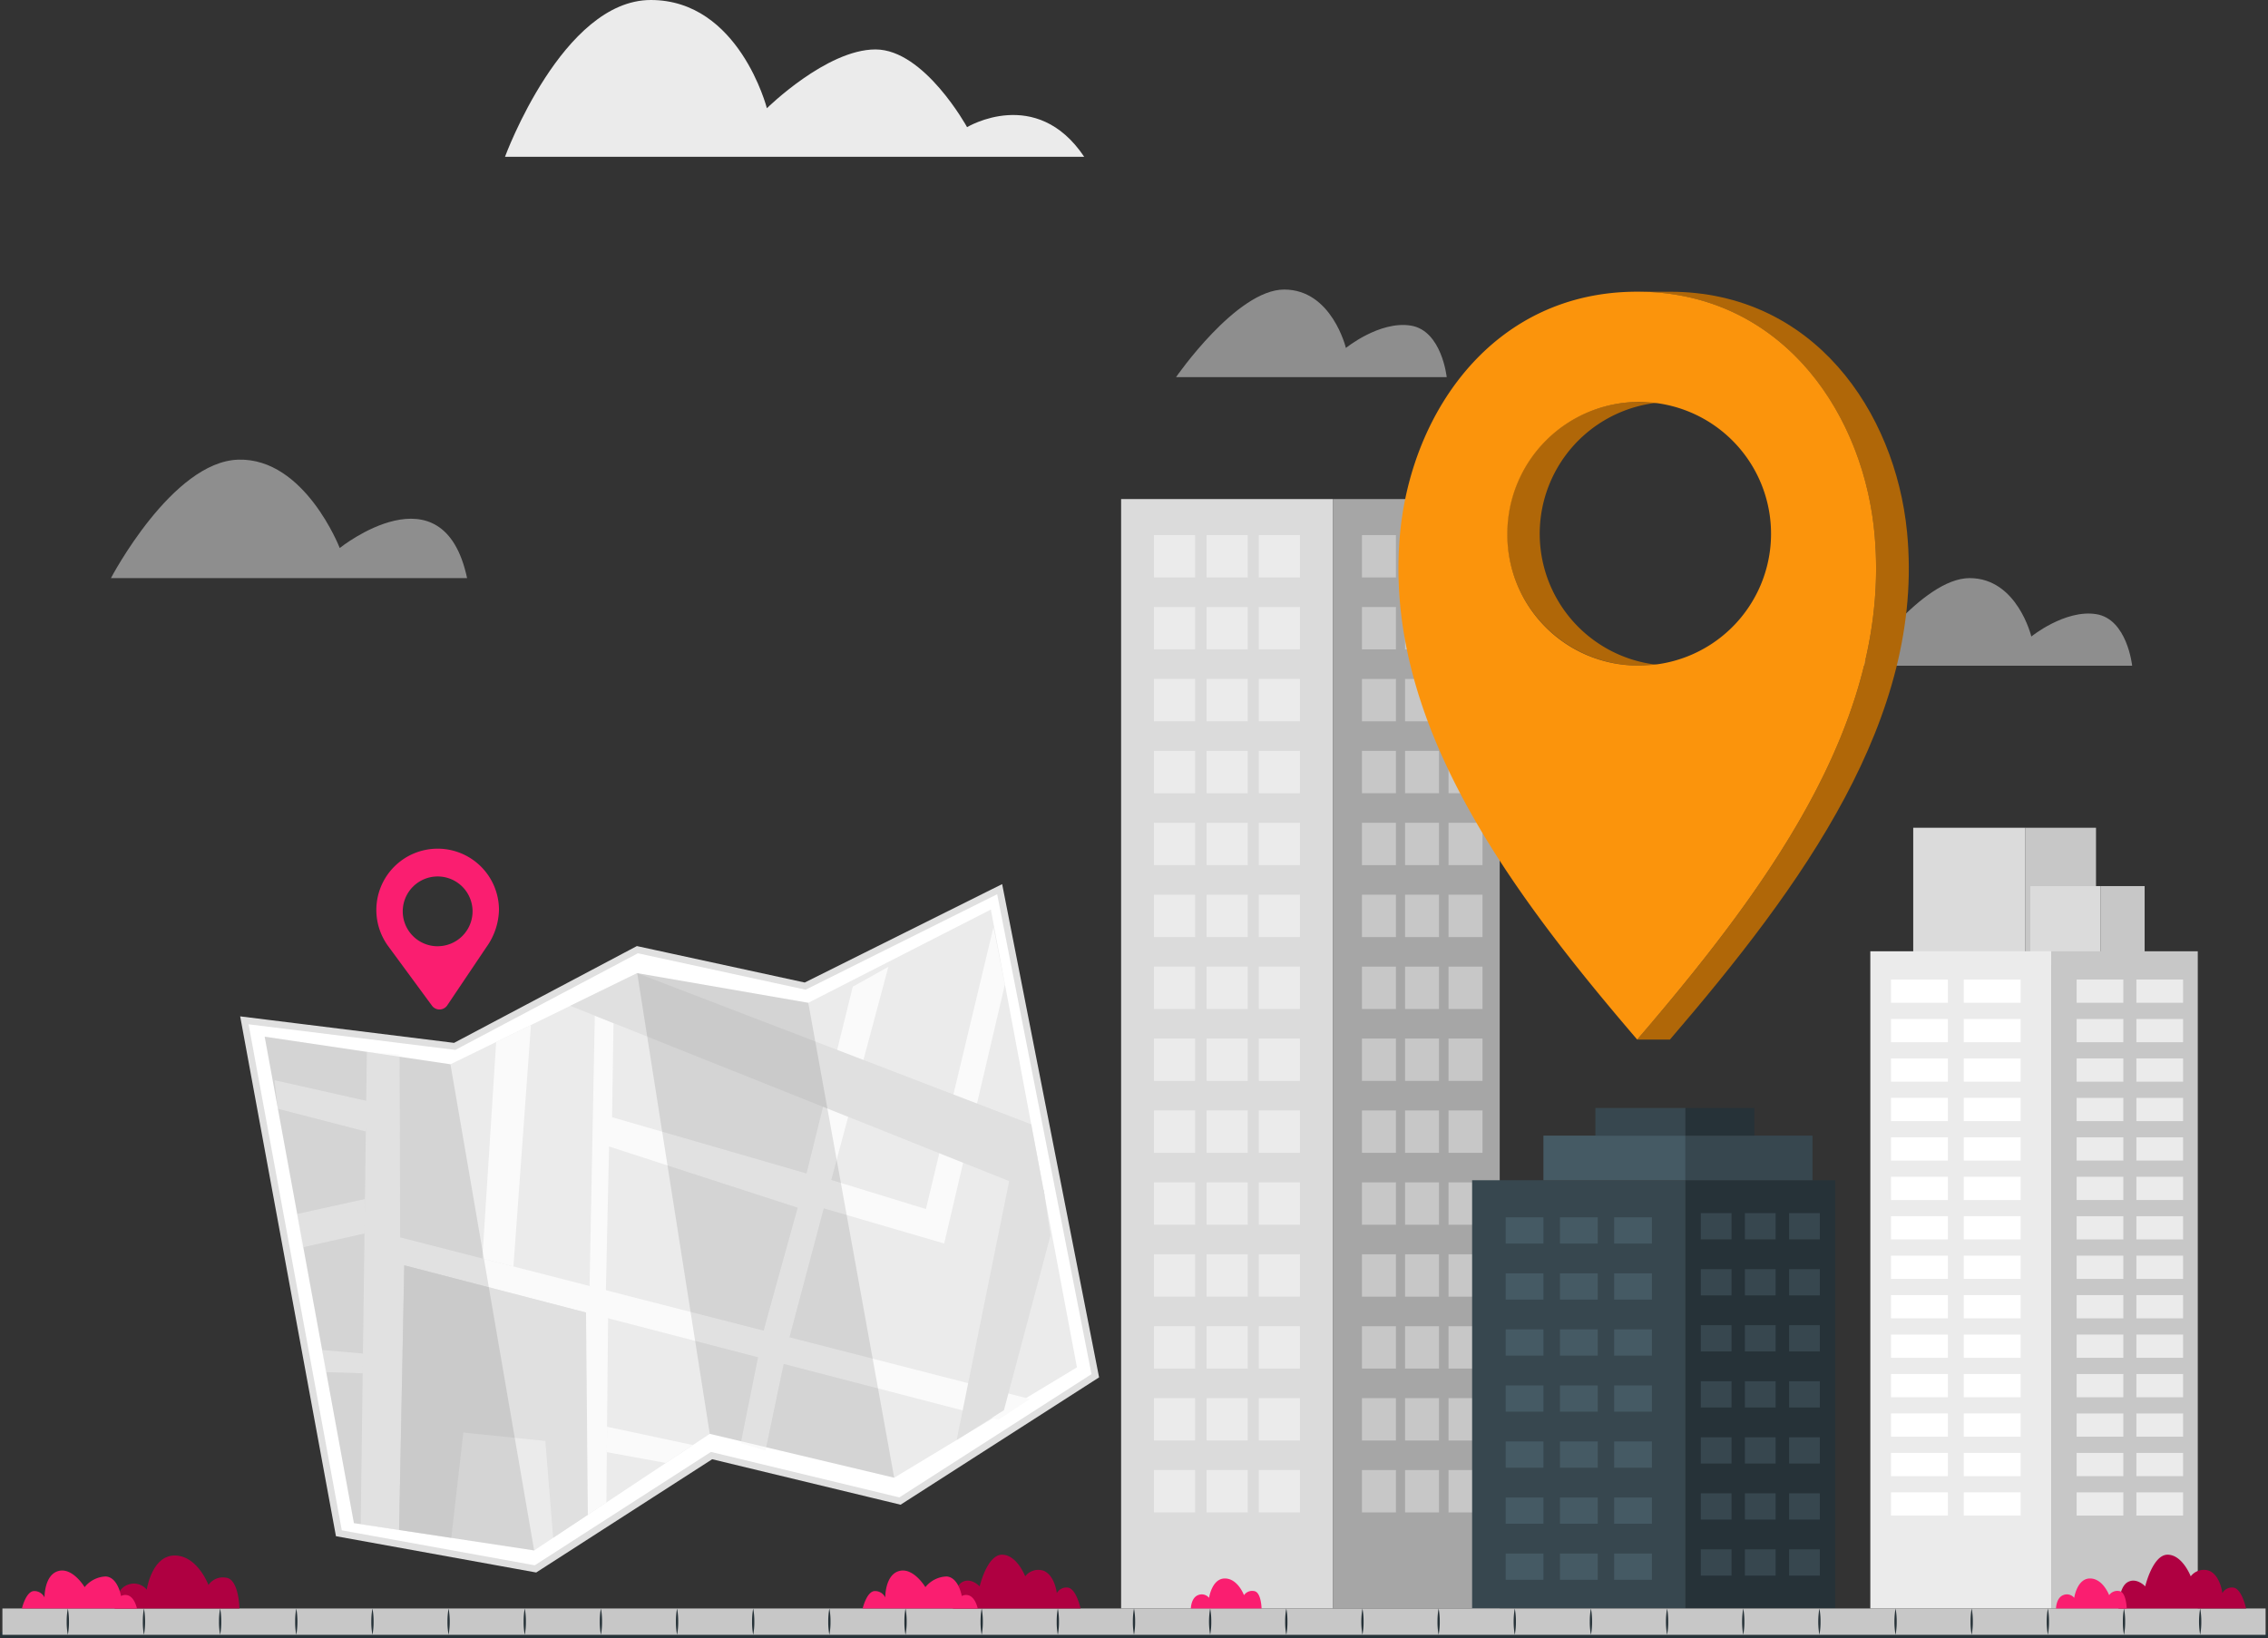 <svg xmlns="http://www.w3.org/2000/svg" width="332.334" height="240.114" viewBox="0 0 332.334 240.114">
  <rect x="0" y="0" width="332.334" height="240.114" fill="#333333" stroke="none"/>
  <g id="Group_62762" data-name="Group 62762" transform="translate(-50.058 -96.82)">
    <g id="Background_Complete" data-name="Background Complete" transform="translate(48.966 52.82)">
      <g id="Group_62660" data-name="Group 62660">
        <path id="Path_44232" data-name="Path 44232" d="M386.35,75.8H301.48S309.9,52.82,322.846,52.82s17.008,15.865,17.008,15.865,8.738-8.619,15.914-8.619,13.419,11.39,13.419,11.39S379.329,65.33,386.35,75.8Z" transform="translate(-226.389 -8.82)" fill="#ebebeb"/>
        <path id="Path_44233" data-name="Path 44233" d="M443.025,107.337H403.363s8.862-12.84,15.845-12.84,9.045,8.56,9.045,8.56,4.928-3.994,9.493-3.281S443.025,107.337,443.025,107.337Z" transform="translate(-129.506 34.236)" fill="#ebebeb" opacity="0.5"/>
        <path id="Path_44234" data-name="Path 44234" d="M346.344,164.745H306.682s8.862-12.84,15.845-12.84,9.045,8.56,9.045,8.56,4.927-4,9.492-3.281S346.344,164.745,346.344,164.745Z" transform="translate(-133.263 -65.467)" fill="#ebebeb" opacity="0.5"/>
        <path id="Path_44236" data-name="Path 44236" d="M173.688,92.262H121.5s8.965-17.112,18.69-17.362,14.836,12.951,14.836,12.951S170.155,75.711,173.688,92.262Z" transform="translate(-104.152 36.471)" fill="#ebebeb" opacity="0.5"/>
      </g>
      <g id="Group_62718" data-name="Group 62718" transform="translate(7.217 110.289)">
        <g id="Group_62764" data-name="Group 62764" transform="translate(29.684 64.034)">
          <path id="Path_44030" data-name="Path 44030" d="M33.364,130.96l13.847,75.179,28.806,5.224,25.807-16.609,27.605,6.665,28.622-18.365-14.013-71.319-28.5,14.21-24.587-5.341L64.183,134.78Z" transform="translate(-33.364 -111.736)" fill="#fff" stroke="#e0e0e0" stroke-miterlimit="10" stroke-width="1"/>
          <path id="Path_44031" data-name="Path 44031" d="M41.054,138.093l13.076,71.3,26.407,4L106.274,196.3,133.3,202.73l26.774-16.177-12.612-67.1-26.752,13.667-25.064-4.343-27.37,13.358-12.247-1.818Z" transform="translate(-38.079 -116.467)" fill="#ebebeb"/>
          <path id="Path_44032" data-name="Path 44032" d="M83.138,173.769l.078,26.811L175.5,224.268l-4.6,3.033L83.815,204.668l-.753,38.8-5.615-.85.9-69.225Z" transform="translate(-60.396 -149.541)" fill="#fafafa"/>
          <path id="Path_44033" data-name="Path 44033" d="M44.776,184.129l13.863,3.115-.48,4.4-12.886-3.337Z" transform="translate(-40.362 -156.126)" fill="#fafafa"/>
          <path id="Path_44034" data-name="Path 44034" d="M53.373,231.34l9.929-2.189-.065,5.045-9.145,2.048Z" transform="translate(-45.633 -183.734)" fill="#fafafa"/>
          <path id="Path_44035" data-name="Path 44035" d="M62.825,286.345l5.98.524-.037,2.887-5.469-.177Z" transform="translate(-51.429 -218.803)" fill="#fafafa"/>
          <path id="Path_44036" data-name="Path 44036" d="M91.963,293.048l7.65,1.158,1.767-15.435,12.014,1.224,1.152,14.195,5.08-3.372-.1-29.6-26.8-6.967Z" transform="translate(-69.296 -199.125)" fill="#e0e0e0"/>
          <path id="Path_44037" data-name="Path 44037" d="M166,271.187l-.149,15.9-.1,11.1-2.713,1.8-.278-30.779Z" transform="translate(-112.706 -208.295)" fill="#fafafa"/>
          <path id="Path_44038" data-name="Path 44038" d="M183.277,318.112,170.7,315.43l-.035,3.724,8.655,1.584Z" transform="translate(-117.557 -236.638)" fill="#fafafa"/>
          <path id="Path_44039" data-name="Path 44039" d="M125.535,165.689l-2.029,31.737,4.558,1.17,2.567-35.394Z" transform="translate(-88.638 -143.294)" fill="#fafafa"/>
          <path id="Path_44040" data-name="Path 44040" d="M164.123,187.931l.77-39.628,2.742,1.1-.213,13.787,28.5,8.254,6.772-27.383,5.216-2.915-8.345,31.15-6.459,24.3s-3.764-.875-3.631-1.493,5.154-18.655,5.154-18.655l-27.648-8.965-.5,22.782Z" transform="translate(-113.544 -129.766)" fill="#fafafa"/>
          <path id="Path_44041" data-name="Path 44041" d="M248.935,166.923l19.159,5.6,8.9-37.983-1.68-8.369-9.894,41.3-15.744-4.832Z" transform="translate(-165.549 -120.588)" fill="#fafafa"/>
          <path id="Path_44042" data-name="Path 44042" d="M221.422,296.495l3.192-15.876,3.787.9-3.367,16.06Z" transform="translate(-148.678 -215.293)" fill="#fafafa"/>
          <path id="Path_44043" data-name="Path 44043" d="M311.02,220.6l-7.83,38.623,6.927-4.366,6.819-25.6-.981-6.69Z" transform="translate(-198.818 -178.489)" fill="#e0e0e0"/>
          <path id="Path_44044" data-name="Path 44044" d="M68.274,171.683l12.263,71.251-26.407-4-13.076-71.3Z" transform="translate(-38.079 -146.017)" opacity="0.1"/>
          <path id="Path_44045" data-name="Path 44045" d="M156.809,148.345l2.7,1.08,66.8,26.686-1.955-10.4-57.733-22.156Z" transform="translate(-109.059 -131.247)" fill="#e0e0e0"/>
          <path id="Path_44046" data-name="Path 44046" d="M182.181,143.555l10.63,67.523,27.024,6.432L207.246,147.9Z" transform="translate(-124.617 -131.247)" opacity="0.1"/>
        </g>
        <g id="Group_62665" data-name="Group 62665" transform="translate(158.153 6.857)">
          <g id="Group_62662" data-name="Group 62662">
            <rect id="Rectangle_18183" data-name="Rectangle 18183" width="31.02" height="162.605" fill="#dbdbdb"/>
            <g id="Group_62661" data-name="Group 62661" transform="translate(4.815 5.282)">
              <rect id="Rectangle_18184" data-name="Rectangle 18184" width="6.03" height="6.209" transform="translate(0 0)" fill="#ebebeb"/>
              <rect id="Rectangle_18185" data-name="Rectangle 18185" width="6.03" height="6.209" transform="translate(7.714 0)" fill="#ebebeb"/>
              <rect id="Rectangle_18186" data-name="Rectangle 18186" width="6.03" height="6.209" transform="translate(0 10.541)" fill="#ebebeb"/>
              <rect id="Rectangle_18187" data-name="Rectangle 18187" width="6.03" height="6.209" transform="translate(7.714 10.541)" fill="#ebebeb"/>
              <rect id="Rectangle_18188" data-name="Rectangle 18188" width="6.03" height="6.209" transform="translate(0 21.082)" fill="#ebebeb"/>
              <rect id="Rectangle_18189" data-name="Rectangle 18189" width="6.03" height="6.209" transform="translate(7.714 21.082)" fill="#ebebeb"/>
              <rect id="Rectangle_18190" data-name="Rectangle 18190" width="6.03" height="6.209" transform="translate(0 31.623)" fill="#ebebeb"/>
              <rect id="Rectangle_18191" data-name="Rectangle 18191" width="6.03" height="6.209" transform="translate(7.714 31.623)" fill="#ebebeb"/>
              <rect id="Rectangle_18192" data-name="Rectangle 18192" width="6.03" height="6.209" transform="translate(0 42.165)" fill="#ebebeb"/>
              <rect id="Rectangle_18193" data-name="Rectangle 18193" width="6.03" height="6.209" transform="translate(7.714 42.165)" fill="#ebebeb"/>
              <rect id="Rectangle_18194" data-name="Rectangle 18194" width="6.03" height="6.209" transform="translate(0 52.706)" fill="#ebebeb"/>
              <rect id="Rectangle_18195" data-name="Rectangle 18195" width="6.03" height="6.209" transform="translate(7.714 52.706)" fill="#ebebeb"/>
              <rect id="Rectangle_18196" data-name="Rectangle 18196" width="6.03" height="6.209" transform="translate(0 63.247)" fill="#ebebeb"/>
              <rect id="Rectangle_18197" data-name="Rectangle 18197" width="6.03" height="6.209" transform="translate(7.714 63.247)" fill="#ebebeb"/>
              <rect id="Rectangle_18198" data-name="Rectangle 18198" width="6.03" height="6.209" transform="translate(0 73.788)" fill="#ebebeb"/>
              <rect id="Rectangle_18199" data-name="Rectangle 18199" width="6.03" height="6.209" transform="translate(7.714 73.788)" fill="#ebebeb"/>
              <rect id="Rectangle_18200" data-name="Rectangle 18200" width="6.03" height="6.209" transform="translate(0 84.329)" fill="#ebebeb"/>
              <rect id="Rectangle_18201" data-name="Rectangle 18201" width="6.03" height="6.209" transform="translate(7.714 84.329)" fill="#ebebeb"/>
              <rect id="Rectangle_18202" data-name="Rectangle 18202" width="6.03" height="6.209" transform="translate(0 94.87)" fill="#ebebeb"/>
              <rect id="Rectangle_18203" data-name="Rectangle 18203" width="6.03" height="6.209" transform="translate(7.714 94.87)" fill="#ebebeb"/>
              <rect id="Rectangle_18204" data-name="Rectangle 18204" width="6.03" height="6.209" transform="translate(0 105.411)" fill="#ebebeb"/>
              <rect id="Rectangle_18205" data-name="Rectangle 18205" width="6.03" height="6.209" transform="translate(7.714 105.411)" fill="#ebebeb"/>
              <rect id="Rectangle_18206" data-name="Rectangle 18206" width="6.03" height="6.209" transform="translate(0 115.952)" fill="#ebebeb"/>
              <rect id="Rectangle_18207" data-name="Rectangle 18207" width="6.03" height="6.209" transform="translate(7.714 115.952)" fill="#ebebeb"/>
              <rect id="Rectangle_18208" data-name="Rectangle 18208" width="6.03" height="6.209" transform="translate(0 126.494)" fill="#ebebeb"/>
              <rect id="Rectangle_18209" data-name="Rectangle 18209" width="6.03" height="6.209" transform="translate(7.714 126.494)" fill="#ebebeb"/>
              <rect id="Rectangle_18210" data-name="Rectangle 18210" width="6.03" height="6.209" transform="translate(0 137.035)" fill="#ebebeb"/>
              <rect id="Rectangle_18211" data-name="Rectangle 18211" width="6.03" height="6.209" transform="translate(21.39 143.244) rotate(180)" fill="#ebebeb"/>
              <rect id="Rectangle_18212" data-name="Rectangle 18212" width="6.03" height="6.209" transform="translate(21.39 132.702) rotate(180)" fill="#ebebeb"/>
              <rect id="Rectangle_18213" data-name="Rectangle 18213" width="6.03" height="6.209" transform="translate(21.39 122.161) rotate(180)" fill="#ebebeb"/>
              <rect id="Rectangle_18214" data-name="Rectangle 18214" width="6.03" height="6.209" transform="translate(21.39 111.62) rotate(180)" fill="#ebebeb"/>
              <rect id="Rectangle_18215" data-name="Rectangle 18215" width="6.03" height="6.209" transform="translate(21.39 101.079) rotate(180)" fill="#ebebeb"/>
              <rect id="Rectangle_18216" data-name="Rectangle 18216" width="6.03" height="6.209" transform="translate(21.39 90.538) rotate(180)" fill="#ebebeb"/>
              <rect id="Rectangle_18217" data-name="Rectangle 18217" width="6.03" height="6.209" transform="translate(21.39 79.997) rotate(180)" fill="#ebebeb"/>
              <rect id="Rectangle_18218" data-name="Rectangle 18218" width="6.03" height="6.209" transform="translate(21.39 69.456) rotate(180)" fill="#ebebeb"/>
              <rect id="Rectangle_18219" data-name="Rectangle 18219" width="6.03" height="6.209" transform="translate(21.39 58.914) rotate(180)" fill="#ebebeb"/>
              <rect id="Rectangle_18220" data-name="Rectangle 18220" width="6.03" height="6.209" transform="translate(21.39 48.373) rotate(180)" fill="#ebebeb"/>
              <rect id="Rectangle_18221" data-name="Rectangle 18221" width="6.03" height="6.209" transform="translate(21.39 37.832) rotate(180)" fill="#ebebeb"/>
              <rect id="Rectangle_18222" data-name="Rectangle 18222" width="6.03" height="6.209" transform="translate(21.39 27.291) rotate(180)" fill="#ebebeb"/>
              <rect id="Rectangle_18223" data-name="Rectangle 18223" width="6.03" height="6.209" transform="translate(21.39 16.75) rotate(180)" fill="#ebebeb"/>
              <rect id="Rectangle_18224" data-name="Rectangle 18224" width="6.03" height="6.209" transform="translate(21.39 6.209) rotate(180)" fill="#ebebeb"/>
              <rect id="Rectangle_18225" data-name="Rectangle 18225" width="6.03" height="6.209" transform="translate(7.714 137.035)" fill="#ebebeb"/>
            </g>
          </g>
          <g id="Group_62664" data-name="Group 62664" transform="translate(31.02)">
            <rect id="Rectangle_18226" data-name="Rectangle 18226" width="24.457" height="162.605" fill="#a6a6a6"/>
            <g id="Group_62663" data-name="Group 62663" transform="translate(4.271 5.282)">
              <rect id="Rectangle_18227" data-name="Rectangle 18227" width="4.98" height="6.209" transform="translate(17.664 143.244) rotate(180)" fill="#c7c7c7"/>
              <rect id="Rectangle_18228" data-name="Rectangle 18228" width="4.979" height="6.209" transform="translate(11.294 143.244) rotate(180)" fill="#c7c7c7"/>
              <rect id="Rectangle_18229" data-name="Rectangle 18229" width="4.98" height="6.209" transform="translate(17.664 132.702) rotate(180)" fill="#c7c7c7"/>
              <rect id="Rectangle_18230" data-name="Rectangle 18230" width="4.979" height="6.209" transform="translate(11.294 132.702) rotate(180)" fill="#c7c7c7"/>
              <rect id="Rectangle_18231" data-name="Rectangle 18231" width="4.98" height="6.209" transform="translate(17.664 122.161) rotate(180)" fill="#c7c7c7"/>
              <rect id="Rectangle_18232" data-name="Rectangle 18232" width="4.979" height="6.209" transform="translate(11.294 122.161) rotate(180)" fill="#c7c7c7"/>
              <rect id="Rectangle_18233" data-name="Rectangle 18233" width="4.98" height="6.209" transform="translate(17.664 111.62) rotate(180)" fill="#c7c7c7"/>
              <rect id="Rectangle_18234" data-name="Rectangle 18234" width="4.979" height="6.209" transform="translate(11.294 111.62) rotate(180)" fill="#c7c7c7"/>
              <rect id="Rectangle_18235" data-name="Rectangle 18235" width="4.98" height="6.209" transform="translate(17.664 101.079) rotate(180)" fill="#c7c7c7"/>
              <rect id="Rectangle_18236" data-name="Rectangle 18236" width="4.979" height="6.209" transform="translate(11.294 101.079) rotate(180)" fill="#c7c7c7"/>
              <rect id="Rectangle_18237" data-name="Rectangle 18237" width="4.98" height="6.209" transform="translate(17.664 90.538) rotate(180)" fill="#c7c7c7"/>
              <rect id="Rectangle_18238" data-name="Rectangle 18238" width="4.979" height="6.209" transform="translate(11.294 90.538) rotate(180)" fill="#c7c7c7"/>
              <rect id="Rectangle_18239" data-name="Rectangle 18239" width="4.98" height="6.209" transform="translate(17.664 79.997) rotate(180)" fill="#c7c7c7"/>
              <rect id="Rectangle_18240" data-name="Rectangle 18240" width="4.979" height="6.209" transform="translate(11.294 79.997) rotate(180)" fill="#c7c7c7"/>
              <rect id="Rectangle_18241" data-name="Rectangle 18241" width="4.98" height="6.209" transform="translate(17.664 69.456) rotate(180)" fill="#c7c7c7"/>
              <rect id="Rectangle_18242" data-name="Rectangle 18242" width="4.979" height="6.209" transform="translate(11.294 69.456) rotate(180)" fill="#c7c7c7"/>
              <rect id="Rectangle_18243" data-name="Rectangle 18243" width="4.98" height="6.209" transform="translate(17.664 58.914) rotate(180)" fill="#c7c7c7"/>
              <rect id="Rectangle_18244" data-name="Rectangle 18244" width="4.979" height="6.209" transform="translate(11.294 58.914) rotate(180)" fill="#c7c7c7"/>
              <rect id="Rectangle_18245" data-name="Rectangle 18245" width="4.98" height="6.209" transform="translate(17.664 48.373) rotate(180)" fill="#c7c7c7"/>
              <rect id="Rectangle_18246" data-name="Rectangle 18246" width="4.979" height="6.209" transform="translate(11.294 48.373) rotate(180)" fill="#c7c7c7"/>
              <rect id="Rectangle_18247" data-name="Rectangle 18247" width="4.98" height="6.209" transform="translate(17.664 37.832) rotate(180)" fill="#c7c7c7"/>
              <rect id="Rectangle_18248" data-name="Rectangle 18248" width="4.979" height="6.209" transform="translate(11.294 37.832) rotate(180)" fill="#c7c7c7"/>
              <rect id="Rectangle_18249" data-name="Rectangle 18249" width="4.98" height="6.209" transform="translate(17.664 27.291) rotate(180)" fill="#c7c7c7"/>
              <rect id="Rectangle_18250" data-name="Rectangle 18250" width="4.979" height="6.209" transform="translate(11.294 27.291) rotate(180)" fill="#c7c7c7"/>
              <rect id="Rectangle_18251" data-name="Rectangle 18251" width="4.98" height="6.209" transform="translate(17.664 16.75) rotate(180)" fill="#c7c7c7"/>
              <rect id="Rectangle_18252" data-name="Rectangle 18252" width="4.979" height="6.209" transform="translate(11.294 16.75) rotate(180)" fill="#c7c7c7"/>
              <rect id="Rectangle_18253" data-name="Rectangle 18253" width="4.98" height="6.209" transform="translate(17.664 6.209) rotate(180)" fill="#c7c7c7"/>
              <rect id="Rectangle_18254" data-name="Rectangle 18254" width="4.979" height="6.209" transform="translate(0 0)" fill="#c7c7c7"/>
              <rect id="Rectangle_18255" data-name="Rectangle 18255" width="4.979" height="6.209" transform="translate(0 10.541)" fill="#c7c7c7"/>
              <rect id="Rectangle_18256" data-name="Rectangle 18256" width="4.979" height="6.209" transform="translate(0 21.082)" fill="#c7c7c7"/>
              <rect id="Rectangle_18257" data-name="Rectangle 18257" width="4.979" height="6.209" transform="translate(0 31.623)" fill="#c7c7c7"/>
              <rect id="Rectangle_18258" data-name="Rectangle 18258" width="4.979" height="6.209" transform="translate(0 42.165)" fill="#c7c7c7"/>
              <rect id="Rectangle_18259" data-name="Rectangle 18259" width="4.979" height="6.209" transform="translate(0 52.706)" fill="#c7c7c7"/>
              <rect id="Rectangle_18260" data-name="Rectangle 18260" width="4.979" height="6.209" transform="translate(0 63.247)" fill="#c7c7c7"/>
              <rect id="Rectangle_18261" data-name="Rectangle 18261" width="4.979" height="6.209" transform="translate(0 73.788)" fill="#c7c7c7"/>
              <rect id="Rectangle_18262" data-name="Rectangle 18262" width="4.979" height="6.209" transform="translate(0 84.329)" fill="#c7c7c7"/>
              <rect id="Rectangle_18263" data-name="Rectangle 18263" width="4.979" height="6.209" transform="translate(0 94.87)" fill="#c7c7c7"/>
              <rect id="Rectangle_18264" data-name="Rectangle 18264" width="4.979" height="6.209" transform="translate(0 105.411)" fill="#c7c7c7"/>
              <rect id="Rectangle_18265" data-name="Rectangle 18265" width="4.979" height="6.209" transform="translate(0 115.952)" fill="#c7c7c7"/>
              <rect id="Rectangle_18266" data-name="Rectangle 18266" width="4.979" height="6.209" transform="translate(0 126.494)" fill="#c7c7c7"/>
              <rect id="Rectangle_18267" data-name="Rectangle 18267" width="4.979" height="6.209" transform="translate(0 137.035)" fill="#c7c7c7"/>
              <rect id="Rectangle_18268" data-name="Rectangle 18268" width="4.979" height="6.209" transform="translate(11.294 6.209) rotate(180)" fill="#c7c7c7"/>
            </g>
          </g>
        </g>
        <g id="Group_62712" data-name="Group 62712" transform="translate(267.937 55.034)">
          <rect id="Rectangle_18419" data-name="Rectangle 18419" width="16.391" height="19.362" transform="translate(6.287)" fill="#dbdbdb"/>
          <rect id="Rectangle_18420" data-name="Rectangle 18420" width="10.393" height="20.072" transform="translate(22.677)" fill="#c7c7c7"/>
          <rect id="Rectangle_18421" data-name="Rectangle 18421" width="10.314" height="11.522" transform="translate(23.448 8.55)" fill="#dbdbdb"/>
          <rect id="Rectangle_18422" data-name="Rectangle 18422" width="6.433" height="11.522" transform="translate(33.762 8.55)" fill="#c7c7c7"/>
          <g id="Group_62709" data-name="Group 62709" transform="translate(0 18.104)">
            <rect id="Rectangle_18423" data-name="Rectangle 18423" width="26.504" height="96.325" fill="#ebebeb"/>
            <g id="Group_62708" data-name="Group 62708" transform="translate(3.03 4.141)">
              <rect id="Rectangle_18424" data-name="Rectangle 18424" width="8.334" height="3.405" fill="#fff"/>
              <rect id="Rectangle_18425" data-name="Rectangle 18425" width="8.334" height="3.405" transform="translate(10.661)" fill="#fff"/>
              <rect id="Rectangle_18426" data-name="Rectangle 18426" width="8.334" height="3.405" transform="translate(0 5.782)" fill="#fff"/>
              <rect id="Rectangle_18427" data-name="Rectangle 18427" width="8.334" height="3.405" transform="translate(10.661 5.782)" fill="#fff"/>
              <rect id="Rectangle_18428" data-name="Rectangle 18428" width="8.334" height="3.405" transform="translate(0 11.563)" fill="#fff"/>
              <rect id="Rectangle_18429" data-name="Rectangle 18429" width="8.334" height="3.405" transform="translate(10.661 11.563)" fill="#fff"/>
              <rect id="Rectangle_18430" data-name="Rectangle 18430" width="8.334" height="3.405" transform="translate(0 17.345)" fill="#fff"/>
              <rect id="Rectangle_18431" data-name="Rectangle 18431" width="8.334" height="3.405" transform="translate(10.661 17.345)" fill="#fff"/>
              <rect id="Rectangle_18432" data-name="Rectangle 18432" width="8.334" height="3.405" transform="translate(0 23.127)" fill="#fff"/>
              <rect id="Rectangle_18433" data-name="Rectangle 18433" width="8.334" height="3.405" transform="translate(10.661 23.127)" fill="#fff"/>
              <rect id="Rectangle_18434" data-name="Rectangle 18434" width="8.334" height="3.406" transform="translate(0 28.908)" fill="#fff"/>
              <rect id="Rectangle_18435" data-name="Rectangle 18435" width="8.334" height="3.406" transform="translate(10.661 28.908)" fill="#fff"/>
              <rect id="Rectangle_18436" data-name="Rectangle 18436" width="8.334" height="3.405" transform="translate(0 34.69)" fill="#fff"/>
              <rect id="Rectangle_18437" data-name="Rectangle 18437" width="8.334" height="3.405" transform="translate(10.661 34.69)" fill="#fff"/>
              <rect id="Rectangle_18438" data-name="Rectangle 18438" width="8.334" height="3.405" transform="translate(0 40.472)" fill="#fff"/>
              <rect id="Rectangle_18439" data-name="Rectangle 18439" width="8.334" height="3.405" transform="translate(10.661 40.472)" fill="#fff"/>
              <rect id="Rectangle_18440" data-name="Rectangle 18440" width="8.334" height="3.405" transform="translate(0 46.253)" fill="#fff"/>
              <rect id="Rectangle_18441" data-name="Rectangle 18441" width="8.334" height="3.405" transform="translate(10.661 46.253)" fill="#fff"/>
              <rect id="Rectangle_18442" data-name="Rectangle 18442" width="8.334" height="3.405" transform="translate(0 52.035)" fill="#fff"/>
              <rect id="Rectangle_18443" data-name="Rectangle 18443" width="8.334" height="3.405" transform="translate(10.661 52.035)" fill="#fff"/>
              <rect id="Rectangle_18444" data-name="Rectangle 18444" width="8.334" height="3.406" transform="translate(0 57.817)" fill="#fff"/>
              <rect id="Rectangle_18445" data-name="Rectangle 18445" width="8.334" height="3.406" transform="translate(10.661 57.817)" fill="#fff"/>
              <rect id="Rectangle_18446" data-name="Rectangle 18446" width="8.334" height="3.405" transform="translate(0 63.599)" fill="#fff"/>
              <rect id="Rectangle_18447" data-name="Rectangle 18447" width="8.334" height="3.405" transform="translate(10.661 63.599)" fill="#fff"/>
              <rect id="Rectangle_18448" data-name="Rectangle 18448" width="8.334" height="3.405" transform="translate(0 69.38)" fill="#fff"/>
              <rect id="Rectangle_18449" data-name="Rectangle 18449" width="8.334" height="3.405" transform="translate(10.661 69.38)" fill="#fff"/>
              <rect id="Rectangle_18450" data-name="Rectangle 18450" width="8.334" height="3.405" transform="translate(0 75.162)" fill="#fff"/>
              <rect id="Rectangle_18451" data-name="Rectangle 18451" width="8.334" height="3.405" transform="translate(10.661 75.162)" fill="#fff"/>
            </g>
          </g>
          <g id="Group_62711" data-name="Group 62711" transform="translate(26.504 18.104)">
            <rect id="Rectangle_18452" data-name="Rectangle 18452" width="21.477" height="96.325" fill="#c7c7c7"/>
            <g id="Group_62710" data-name="Group 62710" transform="translate(3.727 4.141)">
              <rect id="Rectangle_18453" data-name="Rectangle 18453" width="6.843" height="3.405" transform="translate(15.597 78.567) rotate(180)" fill="#ebebeb"/>
              <rect id="Rectangle_18454" data-name="Rectangle 18454" width="6.843" height="3.405" transform="translate(6.843 78.567) rotate(180)" fill="#ebebeb"/>
              <rect id="Rectangle_18455" data-name="Rectangle 18455" width="6.843" height="3.405" transform="translate(15.597 72.786) rotate(180)" fill="#ebebeb"/>
              <rect id="Rectangle_18456" data-name="Rectangle 18456" width="6.843" height="3.405" transform="translate(6.843 72.786) rotate(180)" fill="#ebebeb"/>
              <rect id="Rectangle_18457" data-name="Rectangle 18457" width="6.843" height="3.405" transform="translate(15.597 67.004) rotate(180)" fill="#ebebeb"/>
              <rect id="Rectangle_18458" data-name="Rectangle 18458" width="6.843" height="3.405" transform="translate(6.843 67.004) rotate(180)" fill="#ebebeb"/>
              <rect id="Rectangle_18459" data-name="Rectangle 18459" width="6.843" height="3.406" transform="translate(15.597 61.222) rotate(180)" fill="#ebebeb"/>
              <rect id="Rectangle_18460" data-name="Rectangle 18460" width="6.843" height="3.406" transform="translate(6.843 61.222) rotate(180)" fill="#ebebeb"/>
              <rect id="Rectangle_18461" data-name="Rectangle 18461" width="6.843" height="3.405" transform="translate(15.597 55.441) rotate(180)" fill="#ebebeb"/>
              <rect id="Rectangle_18462" data-name="Rectangle 18462" width="6.843" height="3.405" transform="translate(6.843 55.441) rotate(180)" fill="#ebebeb"/>
              <rect id="Rectangle_18463" data-name="Rectangle 18463" width="6.843" height="3.405" transform="translate(15.597 49.659) rotate(180)" fill="#ebebeb"/>
              <rect id="Rectangle_18464" data-name="Rectangle 18464" width="6.843" height="3.405" transform="translate(6.843 49.659) rotate(180)" fill="#ebebeb"/>
              <rect id="Rectangle_18465" data-name="Rectangle 18465" width="6.843" height="3.405" transform="translate(15.597 43.877) rotate(180)" fill="#ebebeb"/>
              <rect id="Rectangle_18466" data-name="Rectangle 18466" width="6.843" height="3.405" transform="translate(6.843 43.877) rotate(180)" fill="#ebebeb"/>
              <rect id="Rectangle_18467" data-name="Rectangle 18467" width="6.843" height="3.405" transform="translate(15.597 38.096) rotate(180)" fill="#ebebeb"/>
              <rect id="Rectangle_18468" data-name="Rectangle 18468" width="6.843" height="3.405" transform="translate(6.843 38.096) rotate(180)" fill="#ebebeb"/>
              <rect id="Rectangle_18469" data-name="Rectangle 18469" width="6.843" height="3.406" transform="translate(15.597 32.314) rotate(180)" fill="#ebebeb"/>
              <rect id="Rectangle_18470" data-name="Rectangle 18470" width="6.843" height="3.406" transform="translate(6.843 32.314) rotate(180)" fill="#ebebeb"/>
              <rect id="Rectangle_18471" data-name="Rectangle 18471" width="6.843" height="3.405" transform="translate(15.597 26.532) rotate(180)" fill="#ebebeb"/>
              <rect id="Rectangle_18472" data-name="Rectangle 18472" width="6.843" height="3.405" transform="translate(6.843 26.532) rotate(180)" fill="#ebebeb"/>
              <rect id="Rectangle_18473" data-name="Rectangle 18473" width="6.843" height="3.405" transform="translate(15.597 20.75) rotate(180)" fill="#ebebeb"/>
              <rect id="Rectangle_18474" data-name="Rectangle 18474" width="6.843" height="3.405" transform="translate(6.843 20.75) rotate(180)" fill="#ebebeb"/>
              <rect id="Rectangle_18475" data-name="Rectangle 18475" width="6.843" height="3.405" transform="translate(15.597 14.969) rotate(180)" fill="#ebebeb"/>
              <rect id="Rectangle_18476" data-name="Rectangle 18476" width="6.843" height="3.405" transform="translate(6.843 14.969) rotate(180)" fill="#ebebeb"/>
              <rect id="Rectangle_18477" data-name="Rectangle 18477" width="6.843" height="3.405" transform="translate(15.597 9.187) rotate(180)" fill="#ebebeb"/>
              <rect id="Rectangle_18478" data-name="Rectangle 18478" width="6.843" height="3.405" transform="translate(6.843 9.187) rotate(180)" fill="#ebebeb"/>
              <rect id="Rectangle_18479" data-name="Rectangle 18479" width="6.843" height="3.405" transform="translate(15.597 3.405) rotate(180)" fill="#ebebeb"/>
              <rect id="Rectangle_18480" data-name="Rectangle 18480" width="6.843" height="3.405" transform="translate(6.843 3.405) rotate(180)" fill="#ebebeb"/>
            </g>
          </g>
        </g>
      </g>
    </g>
    <g id="Building" transform="translate(265.771 259.217)">
      <g id="Group_62723" data-name="Group 62723" transform="translate(0 0)">
        <g id="Group_62720" data-name="Group 62720">
          <rect id="Rectangle_18543" data-name="Rectangle 18543" width="31.262" height="62.766" transform="translate(0 10.588)" fill="#37474f"/>
          <g id="Group_62719" data-name="Group 62719" transform="translate(4.916 16.021)">
            <rect id="Rectangle_18544" data-name="Rectangle 18544" width="5.532" height="3.845" fill="#455a64"/>
            <rect id="Rectangle_18545" data-name="Rectangle 18545" width="5.532" height="3.846" transform="translate(0 8.214)" fill="#455a64"/>
            <rect id="Rectangle_18546" data-name="Rectangle 18546" width="5.532" height="3.846" transform="translate(0 16.427)" fill="#455a64"/>
            <rect id="Rectangle_18547" data-name="Rectangle 18547" width="5.532" height="3.845" transform="translate(0 24.641)" fill="#455a64"/>
            <rect id="Rectangle_18548" data-name="Rectangle 18548" width="5.532" height="3.846" transform="translate(0 32.854)" fill="#455a64"/>
            <rect id="Rectangle_18549" data-name="Rectangle 18549" width="5.532" height="3.846" transform="translate(0 41.068)" fill="#455a64"/>
            <rect id="Rectangle_18550" data-name="Rectangle 18550" width="5.532" height="3.845" transform="translate(0 49.282)" fill="#455a64"/>
            <rect id="Rectangle_18551" data-name="Rectangle 18551" width="5.532" height="3.845" transform="translate(7.958)" fill="#455a64"/>
            <rect id="Rectangle_18552" data-name="Rectangle 18552" width="5.532" height="3.846" transform="translate(7.958 8.214)" fill="#455a64"/>
            <rect id="Rectangle_18553" data-name="Rectangle 18553" width="5.532" height="3.846" transform="translate(7.958 16.427)" fill="#455a64"/>
            <rect id="Rectangle_18554" data-name="Rectangle 18554" width="5.532" height="3.845" transform="translate(7.958 24.641)" fill="#455a64"/>
            <rect id="Rectangle_18555" data-name="Rectangle 18555" width="5.532" height="3.846" transform="translate(7.958 32.854)" fill="#455a64"/>
            <rect id="Rectangle_18556" data-name="Rectangle 18556" width="5.532" height="3.846" transform="translate(7.958 41.068)" fill="#455a64"/>
            <rect id="Rectangle_18557" data-name="Rectangle 18557" width="5.532" height="3.845" transform="translate(7.958 49.282)" fill="#455a64"/>
            <rect id="Rectangle_18558" data-name="Rectangle 18558" width="5.532" height="3.845" transform="translate(15.897)" fill="#455a64"/>
            <rect id="Rectangle_18559" data-name="Rectangle 18559" width="5.532" height="3.846" transform="translate(15.897 8.214)" fill="#455a64"/>
            <rect id="Rectangle_18560" data-name="Rectangle 18560" width="5.532" height="3.846" transform="translate(15.897 16.427)" fill="#455a64"/>
            <rect id="Rectangle_18561" data-name="Rectangle 18561" width="5.532" height="3.845" transform="translate(15.897 24.641)" fill="#455a64"/>
            <rect id="Rectangle_18562" data-name="Rectangle 18562" width="5.532" height="3.846" transform="translate(15.897 32.854)" fill="#455a64"/>
            <rect id="Rectangle_18563" data-name="Rectangle 18563" width="5.532" height="3.846" transform="translate(15.897 41.068)" fill="#455a64"/>
            <rect id="Rectangle_18564" data-name="Rectangle 18564" width="5.532" height="3.845" transform="translate(15.897 49.282)" fill="#455a64"/>
          </g>
          <rect id="Rectangle_18565" data-name="Rectangle 18565" width="20.813" height="6.54" transform="translate(10.449 4.049)" fill="#455a64"/>
          <rect id="Rectangle_18566" data-name="Rectangle 18566" width="13.195" height="4.049" transform="translate(18.066)" fill="#37474f"/>
        </g>
        <g id="Group_62722" data-name="Group 62722" transform="translate(31.262)">
          <rect id="Rectangle_18567" data-name="Rectangle 18567" width="21.933" height="62.766" transform="translate(0 10.588)" fill="#263238"/>
          <g id="Group_62721" data-name="Group 62721" transform="translate(2.245 15.408)">
            <rect id="Rectangle_18568" data-name="Rectangle 18568" width="4.503" height="3.845" transform="translate(17.444 53.127) rotate(180)" fill="#37474f"/>
            <rect id="Rectangle_18569" data-name="Rectangle 18569" width="4.503" height="3.846" transform="translate(17.444 44.914) rotate(180)" fill="#37474f"/>
            <rect id="Rectangle_18570" data-name="Rectangle 18570" width="4.503" height="3.846" transform="translate(17.444 36.7) rotate(180)" fill="#37474f"/>
            <rect id="Rectangle_18571" data-name="Rectangle 18571" width="4.503" height="3.846" transform="translate(17.444 28.486) rotate(180)" fill="#37474f"/>
            <rect id="Rectangle_18572" data-name="Rectangle 18572" width="4.503" height="3.846" transform="translate(17.444 20.273) rotate(180)" fill="#37474f"/>
            <rect id="Rectangle_18573" data-name="Rectangle 18573" width="4.503" height="3.846" transform="translate(17.444 12.059) rotate(180)" fill="#37474f"/>
            <rect id="Rectangle_18574" data-name="Rectangle 18574" width="4.503" height="3.846" transform="translate(17.444 3.846) rotate(180)" fill="#37474f"/>
            <rect id="Rectangle_18575" data-name="Rectangle 18575" width="4.503" height="3.845" transform="translate(10.965 53.127) rotate(180)" fill="#37474f"/>
            <rect id="Rectangle_18576" data-name="Rectangle 18576" width="4.503" height="3.846" transform="translate(10.965 44.914) rotate(180)" fill="#37474f"/>
            <rect id="Rectangle_18577" data-name="Rectangle 18577" width="4.503" height="3.846" transform="translate(10.965 36.7) rotate(180)" fill="#37474f"/>
            <rect id="Rectangle_18578" data-name="Rectangle 18578" width="4.503" height="3.846" transform="translate(10.965 28.486) rotate(180)" fill="#37474f"/>
            <rect id="Rectangle_18579" data-name="Rectangle 18579" width="4.503" height="3.846" transform="translate(10.965 20.273) rotate(180)" fill="#37474f"/>
            <rect id="Rectangle_18580" data-name="Rectangle 18580" width="4.503" height="3.846" transform="translate(10.965 12.059) rotate(180)" fill="#37474f"/>
            <rect id="Rectangle_18581" data-name="Rectangle 18581" width="4.503" height="3.846" transform="translate(10.965 3.846) rotate(180)" fill="#37474f"/>
            <rect id="Rectangle_18582" data-name="Rectangle 18582" width="4.503" height="3.845" transform="translate(4.503 53.127) rotate(180)" fill="#37474f"/>
            <rect id="Rectangle_18583" data-name="Rectangle 18583" width="4.503" height="3.846" transform="translate(4.503 44.914) rotate(180)" fill="#37474f"/>
            <rect id="Rectangle_18584" data-name="Rectangle 18584" width="4.503" height="3.846" transform="translate(4.503 36.7) rotate(180)" fill="#37474f"/>
            <rect id="Rectangle_18585" data-name="Rectangle 18585" width="4.503" height="3.846" transform="translate(4.503 28.486) rotate(180)" fill="#37474f"/>
            <rect id="Rectangle_18586" data-name="Rectangle 18586" width="4.503" height="3.846" transform="translate(4.503 20.273) rotate(180)" fill="#37474f"/>
            <rect id="Rectangle_18587" data-name="Rectangle 18587" width="4.503" height="3.846" transform="translate(4.503 12.059) rotate(180)" fill="#37474f"/>
            <rect id="Rectangle_18588" data-name="Rectangle 18588" width="4.503" height="3.846" transform="translate(4.503 3.846) rotate(180)" fill="#37474f"/>
          </g>
          <rect id="Rectangle_18589" data-name="Rectangle 18589" width="18.611" height="6.54" transform="translate(0 4.049)" fill="#37474f"/>
          <rect id="Rectangle_18590" data-name="Rectangle 18590" width="10.085" height="4.049" fill="#263238"/>
        </g>
      </g>
    </g>
    <g id="Location_Pin" data-name="Location Pin" transform="translate(254.975 139.572)">
      <g id="Group_62729" data-name="Group 62729" style="isolation: isolate">
        <g id="Group_62724" data-name="Group 62724" transform="translate(15.96 16.161)">
          <path id="Path_44237" data-name="Path 44237" d="M315.686,97.464h4.794a19.319,19.319,0,0,0,0,38.635h-4.794a19.319,19.319,0,0,1,0-38.635Z" transform="translate(-296.66 -97.464)" fill="#b06708"/>
        </g>
        <g id="Group_62726" data-name="Group 62726" transform="translate(34.986)">
          <path id="Path_44239" data-name="Path 44239" d="M341.693,172.9H336.9c19.313-22.5,37.406-47.168,34.745-74.4-1.728-17.64-13.7-35.209-34.745-35.209h4.793c21.041,0,33.017,17.569,34.745,35.209C379.1,125.729,361.011,150.393,341.693,172.9Z" transform="translate(-336.9 -63.284)" fill="#b06708"/>
        </g>
        <g id="Group_62728" data-name="Group 62728" transform="translate(0 0.001)">
          <path id="Path_44241" data-name="Path 44241" d="M332.636,98.493c2.662,27.236-15.43,51.9-34.745,74.408C278.6,150.4,260.509,125.729,263.166,98.493c1.732-17.64,13.7-35.206,34.725-35.206C318.934,63.287,330.909,80.853,332.636,98.493Zm-34.745,19.588a19.319,19.319,0,1,0-19.026-19.32,19.175,19.175,0,0,0,19.026,19.32" transform="translate(-262.906 -63.287)" fill="#fb940c"/>
        </g>
      </g>
    </g>
    <g id="Floor" transform="translate(50.41 332.571)">
      <line id="Line_109" data-name="Line 109" x2="331.334" transform="translate(0.149 3.863)" fill="none" stroke="#263238" stroke-linecap="round" stroke-linejoin="round" stroke-width="1"/>
      <g id="Group_62760" data-name="Group 62760">
        <rect id="Rectangle_18591" data-name="Rectangle 18591" width="331.631" height="3.863" transform="translate(0 0)" fill="#c7c7c7"/>
        <g id="Group_62759" data-name="Group 62759" transform="translate(9.42)">
          <g id="Group_62730" data-name="Group 62730">
            <path id="Path_44242" data-name="Path 44242" d="M62.191,389.061a10.037,10.037,0,0,1,.167,1.932,9.9,9.9,0,0,1-.167,1.931,9.9,9.9,0,0,1-.167-1.931A10.037,10.037,0,0,1,62.191,389.061Z" transform="translate(-62.024 -389.061)" fill="#263238"/>
          </g>
          <g id="Group_62731" data-name="Group 62731" transform="translate(11.16)">
            <path id="Path_44243" data-name="Path 44243" d="M75.6,389.061a11.293,11.293,0,0,1,0,3.863,9.839,9.839,0,0,1-.167-1.931A9.971,9.971,0,0,1,75.6,389.061Z" transform="translate(-75.437 -389.061)" fill="#263238"/>
          </g>
          <g id="Group_62732" data-name="Group 62732" transform="translate(22.318)">
            <path id="Path_44244" data-name="Path 44244" d="M89.016,389.061a10.038,10.038,0,0,1,.167,1.932,9.9,9.9,0,0,1-.167,1.931,9.9,9.9,0,0,1-.167-1.931A10.037,10.037,0,0,1,89.016,389.061Z" transform="translate(-88.849 -389.061)" fill="#263238"/>
          </g>
          <g id="Group_62733" data-name="Group 62733" transform="translate(33.478)">
            <path id="Path_44245" data-name="Path 44245" d="M102.429,389.061a11.293,11.293,0,0,1,0,3.863,9.84,9.84,0,0,1-.167-1.931A9.973,9.973,0,0,1,102.429,389.061Z" transform="translate(-102.262 -389.061)" fill="#263238"/>
          </g>
          <g id="Group_62734" data-name="Group 62734" transform="translate(44.637)">
            <path id="Path_44246" data-name="Path 44246" d="M115.841,389.061a10.037,10.037,0,0,1,.167,1.932,9.9,9.9,0,0,1-.167,1.931,9.9,9.9,0,0,1-.167-1.931A10.037,10.037,0,0,1,115.841,389.061Z" transform="translate(-115.674 -389.061)" fill="#263238"/>
          </g>
          <g id="Group_62735" data-name="Group 62735" transform="translate(55.796)">
            <path id="Path_44247" data-name="Path 44247" d="M129.254,389.061a11.292,11.292,0,0,1,0,3.863,9.841,9.841,0,0,1-.167-1.931A9.971,9.971,0,0,1,129.254,389.061Z" transform="translate(-129.087 -389.061)" fill="#263238"/>
          </g>
          <g id="Group_62736" data-name="Group 62736" transform="translate(66.955)">
            <path id="Path_44248" data-name="Path 44248" d="M142.666,389.061a10.038,10.038,0,0,1,.167,1.932,9.9,9.9,0,0,1-.167,1.931,9.9,9.9,0,0,1-.167-1.931A10.038,10.038,0,0,1,142.666,389.061Z" transform="translate(-142.499 -389.061)" fill="#263238"/>
          </g>
          <g id="Group_62737" data-name="Group 62737" transform="translate(78.114)">
            <path id="Path_44249" data-name="Path 44249" d="M156.079,389.061a10.035,10.035,0,0,1,.166,1.932,9.9,9.9,0,0,1-.166,1.931,9.841,9.841,0,0,1-.167-1.931A9.971,9.971,0,0,1,156.079,389.061Z" transform="translate(-155.912 -389.061)" fill="#263238"/>
          </g>
          <g id="Group_62738" data-name="Group 62738" transform="translate(89.273)">
            <path id="Path_44250" data-name="Path 44250" d="M169.491,389.061a10.038,10.038,0,0,1,.167,1.932,9.9,9.9,0,0,1-.167,1.931,9.9,9.9,0,0,1-.167-1.931A10.038,10.038,0,0,1,169.491,389.061Z" transform="translate(-169.324 -389.061)" fill="#263238"/>
          </g>
          <g id="Group_62739" data-name="Group 62739" transform="translate(100.433)">
            <path id="Path_44251" data-name="Path 44251" d="M182.9,389.061a10.038,10.038,0,0,1,.166,1.932,9.9,9.9,0,0,1-.166,1.931,9.84,9.84,0,0,1-.167-1.931A9.971,9.971,0,0,1,182.9,389.061Z" transform="translate(-182.737 -389.061)" fill="#263238"/>
          </g>
          <g id="Group_62740" data-name="Group 62740" transform="translate(111.591)">
            <path id="Path_44252" data-name="Path 44252" d="M196.316,389.061a10.038,10.038,0,0,1,.167,1.932,9.9,9.9,0,0,1-.167,1.931,9.9,9.9,0,0,1-.167-1.931A10.037,10.037,0,0,1,196.316,389.061Z" transform="translate(-196.149 -389.061)" fill="#263238"/>
          </g>
          <g id="Group_62741" data-name="Group 62741" transform="translate(122.751)">
            <path id="Path_44253" data-name="Path 44253" d="M209.728,389.061a9.97,9.97,0,0,1,.167,1.932,9.84,9.84,0,0,1-.167,1.931,9.9,9.9,0,0,1-.166-1.931A10.035,10.035,0,0,1,209.728,389.061Z" transform="translate(-209.562 -389.061)" fill="#263238"/>
          </g>
          <g id="Group_62742" data-name="Group 62742" transform="translate(133.91)">
            <path id="Path_44254" data-name="Path 44254" d="M223.141,389.061a10.039,10.039,0,0,1,.167,1.932,9.9,9.9,0,0,1-.167,1.931,9.9,9.9,0,0,1-.167-1.931A10.037,10.037,0,0,1,223.141,389.061Z" transform="translate(-222.974 -389.061)" fill="#263238"/>
          </g>
          <g id="Group_62743" data-name="Group 62743" transform="translate(145.069)">
            <path id="Path_44255" data-name="Path 44255" d="M236.553,389.061a9.971,9.971,0,0,1,.167,1.932,9.841,9.841,0,0,1-.167,1.931,9.9,9.9,0,0,1-.166-1.931A10.037,10.037,0,0,1,236.553,389.061Z" transform="translate(-236.387 -389.061)" fill="#263238"/>
          </g>
          <g id="Group_62744" data-name="Group 62744" transform="translate(156.228)">
            <path id="Path_44256" data-name="Path 44256" d="M249.966,389.061a10.038,10.038,0,0,1,.167,1.932,9.9,9.9,0,0,1-.167,1.931,9.9,9.9,0,0,1-.167-1.931A10.038,10.038,0,0,1,249.966,389.061Z" transform="translate(-249.799 -389.061)" fill="#263238"/>
          </g>
          <g id="Group_62745" data-name="Group 62745" transform="translate(167.388)">
            <path id="Path_44257" data-name="Path 44257" d="M263.378,389.061a9.969,9.969,0,0,1,.167,1.932,9.839,9.839,0,0,1-.167,1.931,11.294,11.294,0,0,1,0-3.863Z" transform="translate(-263.212 -389.061)" fill="#263238"/>
          </g>
          <g id="Group_62746" data-name="Group 62746" transform="translate(178.546)">
            <path id="Path_44258" data-name="Path 44258" d="M276.791,389.061a10.037,10.037,0,0,1,.167,1.932,9.9,9.9,0,0,1-.167,1.931,9.9,9.9,0,0,1-.167-1.931A10.037,10.037,0,0,1,276.791,389.061Z" transform="translate(-276.624 -389.061)" fill="#263238"/>
          </g>
          <g id="Group_62747" data-name="Group 62747" transform="translate(189.706)">
            <path id="Path_44259" data-name="Path 44259" d="M290.2,389.061a9.969,9.969,0,0,1,.167,1.932,9.839,9.839,0,0,1-.167,1.931,11.292,11.292,0,0,1,0-3.863Z" transform="translate(-290.037 -389.061)" fill="#263238"/>
          </g>
          <g id="Group_62748" data-name="Group 62748" transform="translate(200.865)">
            <path id="Path_44260" data-name="Path 44260" d="M303.616,389.061a10.039,10.039,0,0,1,.167,1.932,9.9,9.9,0,0,1-.167,1.931,9.9,9.9,0,0,1-.167-1.931A10.036,10.036,0,0,1,303.616,389.061Z" transform="translate(-303.449 -389.061)" fill="#263238"/>
          </g>
          <g id="Group_62749" data-name="Group 62749" transform="translate(212.024)">
            <path id="Path_44261" data-name="Path 44261" d="M317.028,389.061a9.967,9.967,0,0,1,.167,1.932,9.841,9.841,0,0,1-.167,1.931,11.294,11.294,0,0,1,0-3.863Z" transform="translate(-316.862 -389.061)" fill="#263238"/>
          </g>
          <g id="Group_62750" data-name="Group 62750" transform="translate(223.183)">
            <path id="Path_44262" data-name="Path 44262" d="M330.441,389.061a10.034,10.034,0,0,1,.167,1.932,9.907,9.907,0,0,1-.167,1.931,9.907,9.907,0,0,1-.167-1.931A10.039,10.039,0,0,1,330.441,389.061Z" transform="translate(-330.274 -389.061)" fill="#263238"/>
          </g>
          <g id="Group_62751" data-name="Group 62751" transform="translate(234.343)">
            <path id="Path_44263" data-name="Path 44263" d="M343.853,389.061a9.974,9.974,0,0,1,.167,1.932,9.841,9.841,0,0,1-.167,1.931,11.294,11.294,0,0,1,0-3.863Z" transform="translate(-343.687 -389.061)" fill="#263238"/>
          </g>
          <g id="Group_62752" data-name="Group 62752" transform="translate(245.501)">
            <path id="Path_44264" data-name="Path 44264" d="M357.266,389.061a10.037,10.037,0,0,1,.167,1.932,9.9,9.9,0,0,1-.167,1.931,11.239,11.239,0,0,1,0-3.863Z" transform="translate(-357.099 -389.061)" fill="#263238"/>
          </g>
          <g id="Group_62753" data-name="Group 62753" transform="translate(256.661)">
            <path id="Path_44265" data-name="Path 44265" d="M370.678,389.061a9.969,9.969,0,0,1,.167,1.932,9.839,9.839,0,0,1-.167,1.931,11.292,11.292,0,0,1,0-3.863Z" transform="translate(-370.512 -389.061)" fill="#263238"/>
          </g>
          <g id="Group_62754" data-name="Group 62754" transform="translate(267.82)">
            <path id="Path_44266" data-name="Path 44266" d="M384.091,389.061a10.037,10.037,0,0,1,.167,1.932,9.9,9.9,0,0,1-.167,1.931,11.239,11.239,0,0,1,0-3.863Z" transform="translate(-383.924 -389.061)" fill="#263238"/>
          </g>
          <g id="Group_62755" data-name="Group 62755" transform="translate(278.979)">
            <path id="Path_44267" data-name="Path 44267" d="M397.5,389.061a9.972,9.972,0,0,1,.167,1.932,9.841,9.841,0,0,1-.167,1.931,9.844,9.844,0,0,1-.166-1.931A9.975,9.975,0,0,1,397.5,389.061Z" transform="translate(-397.337 -389.061)" fill="#263238"/>
          </g>
          <g id="Group_62756" data-name="Group 62756" transform="translate(290.138)">
            <path id="Path_44268" data-name="Path 44268" d="M410.916,389.061a10.036,10.036,0,0,1,.167,1.932,9.907,9.907,0,0,1-.167,1.931,11.235,11.235,0,0,1,0-3.863Z" transform="translate(-410.749 -389.061)" fill="#263238"/>
          </g>
          <g id="Group_62757" data-name="Group 62757" transform="translate(301.297)">
            <path id="Path_44269" data-name="Path 44269" d="M424.328,389.061a9.971,9.971,0,0,1,.167,1.932,9.839,9.839,0,0,1-.167,1.931,9.837,9.837,0,0,1-.166-1.931A9.97,9.97,0,0,1,424.328,389.061Z" transform="translate(-424.162 -389.061)" fill="#263238"/>
          </g>
          <g id="Group_62758" data-name="Group 62758" transform="translate(312.456)">
            <path id="Path_44270" data-name="Path 44270" d="M437.741,389.061a9.97,9.97,0,0,1,.166,1.932,9.84,9.84,0,0,1-.166,1.931,11.237,11.237,0,0,1,0-3.863Z" transform="translate(-437.574 -389.061)" fill="#263238"/>
          </g>
        </g>
      </g>
    </g>
    <g id="Plants" transform="translate(53.269 324.687)">
      <g id="Group_62761" data-name="Group 62761">
        <path id="Path_44271" data-name="Path 44271" d="M88.759,387.494H70.469s.042-2.722,1.84-3.444a2.449,2.449,0,0,1,2.867.687s.734-5.005,4.084-5.005,4.955,4.318,4.955,4.318a2.567,2.567,0,0,1,2.61-1.062C88.685,383.23,88.759,387.494,88.759,387.494Z" transform="translate(-56.882 -379.61)" fill="#af0041"/>
        <path id="Path_44272" data-name="Path 44272" d="M442.086,387.469s-.561-2.616-1.681-3.019a1.589,1.589,0,0,0-1.8.771s-.264-2.5-1.851-3.247a2.4,2.4,0,0,0-2.78.784s-1.218-3.172-3.395-3.172-3.275,4.641-3.275,4.641-1.285-1.383-2.6-.6-1.317,3.845-1.317,3.845Z" transform="translate(-116.173 -379.585)" fill="#af0041"/>
        <path id="Path_44273" data-name="Path 44273" d="M236.813,387.469s-.561-2.616-1.68-3.019a1.589,1.589,0,0,0-1.8.771s-.264-2.5-1.852-3.247a2.4,2.4,0,0,0-2.779.784s-1.219-3.172-3.4-3.172-3.275,4.641-3.275,4.641-1.284-1.383-2.6-.6-1.317,3.845-1.317,3.845Z" transform="translate(-81.686 -379.585)" fill="#af0041"/>
        <path id="Path_44274" data-name="Path 44274" d="M71,387.937H54.138s.556-2.378,1.674-2.546a1.648,1.648,0,0,1,1.638.934s-.05-3.316,2.038-3.881,3.84,2.365,3.84,2.365a4.164,4.164,0,0,1,3.094-1.564c1.785.107,2.237,2.868,2.237,2.868S70.285,385.155,71,387.937Z" transform="translate(-54.138 -380.053)" fill="#fa1e70"/>
        <path id="Path_44275" data-name="Path 44275" d="M219.077,387.937H202.212s.556-2.378,1.674-2.546a1.648,1.648,0,0,1,1.638.934s-.05-3.316,2.038-3.881,3.84,2.365,3.84,2.365a4.163,4.163,0,0,1,3.094-1.564c1.785.107,2.238,2.868,2.238,2.868S218.359,385.155,219.077,387.937Z" transform="translate(-79.015 -380.053)" fill="#fa1e70"/>
        <path id="Path_44276" data-name="Path 44276" d="M422.746,388.173H412.384s.024-1.542,1.042-1.951a1.386,1.386,0,0,1,1.624.389s.416-2.836,2.314-2.836,2.807,2.447,2.807,2.447a1.456,1.456,0,0,1,1.479-.6C422.7,385.758,422.746,388.173,422.746,388.173Z" transform="translate(-114.325 -380.289)" fill="#fa1e70"/>
        <path id="Path_44277" data-name="Path 44277" d="M270.374,388.173H260.011s.024-1.542,1.043-1.951a1.388,1.388,0,0,1,1.625.389s.415-2.836,2.314-2.836,2.806,2.447,2.806,2.447a1.456,1.456,0,0,1,1.479-.6C270.331,385.758,270.374,388.173,270.374,388.173Z" transform="translate(-88.725 -380.289)" fill="#fa1e70"/>
        <g id="Group_62763" data-name="Group 62763" transform="translate(51.936 -103.479)">
          <g id="Group_61996" data-name="Group 61996">
            <path id="Path_44025" data-name="Path 44025" d="M179.98,88.384a8.98,8.98,0,0,0-7.078,14.224h0l.088.119.012.017,6.361,8.651a1.366,1.366,0,0,0,2.233-.047l5.749-8.548a9.733,9.733,0,0,0,1.834-5.438A8.983,8.983,0,0,0,179.98,88.384Zm.213,14.3a5.115,5.115,0,1,1,5.115-5.115A5.115,5.115,0,0,1,180.193,102.679Z" transform="translate(-171.21 -88.381)" fill="#fa1e70"/>
          </g>
        </g>
      </g>
    </g>
  </g>
</svg>
